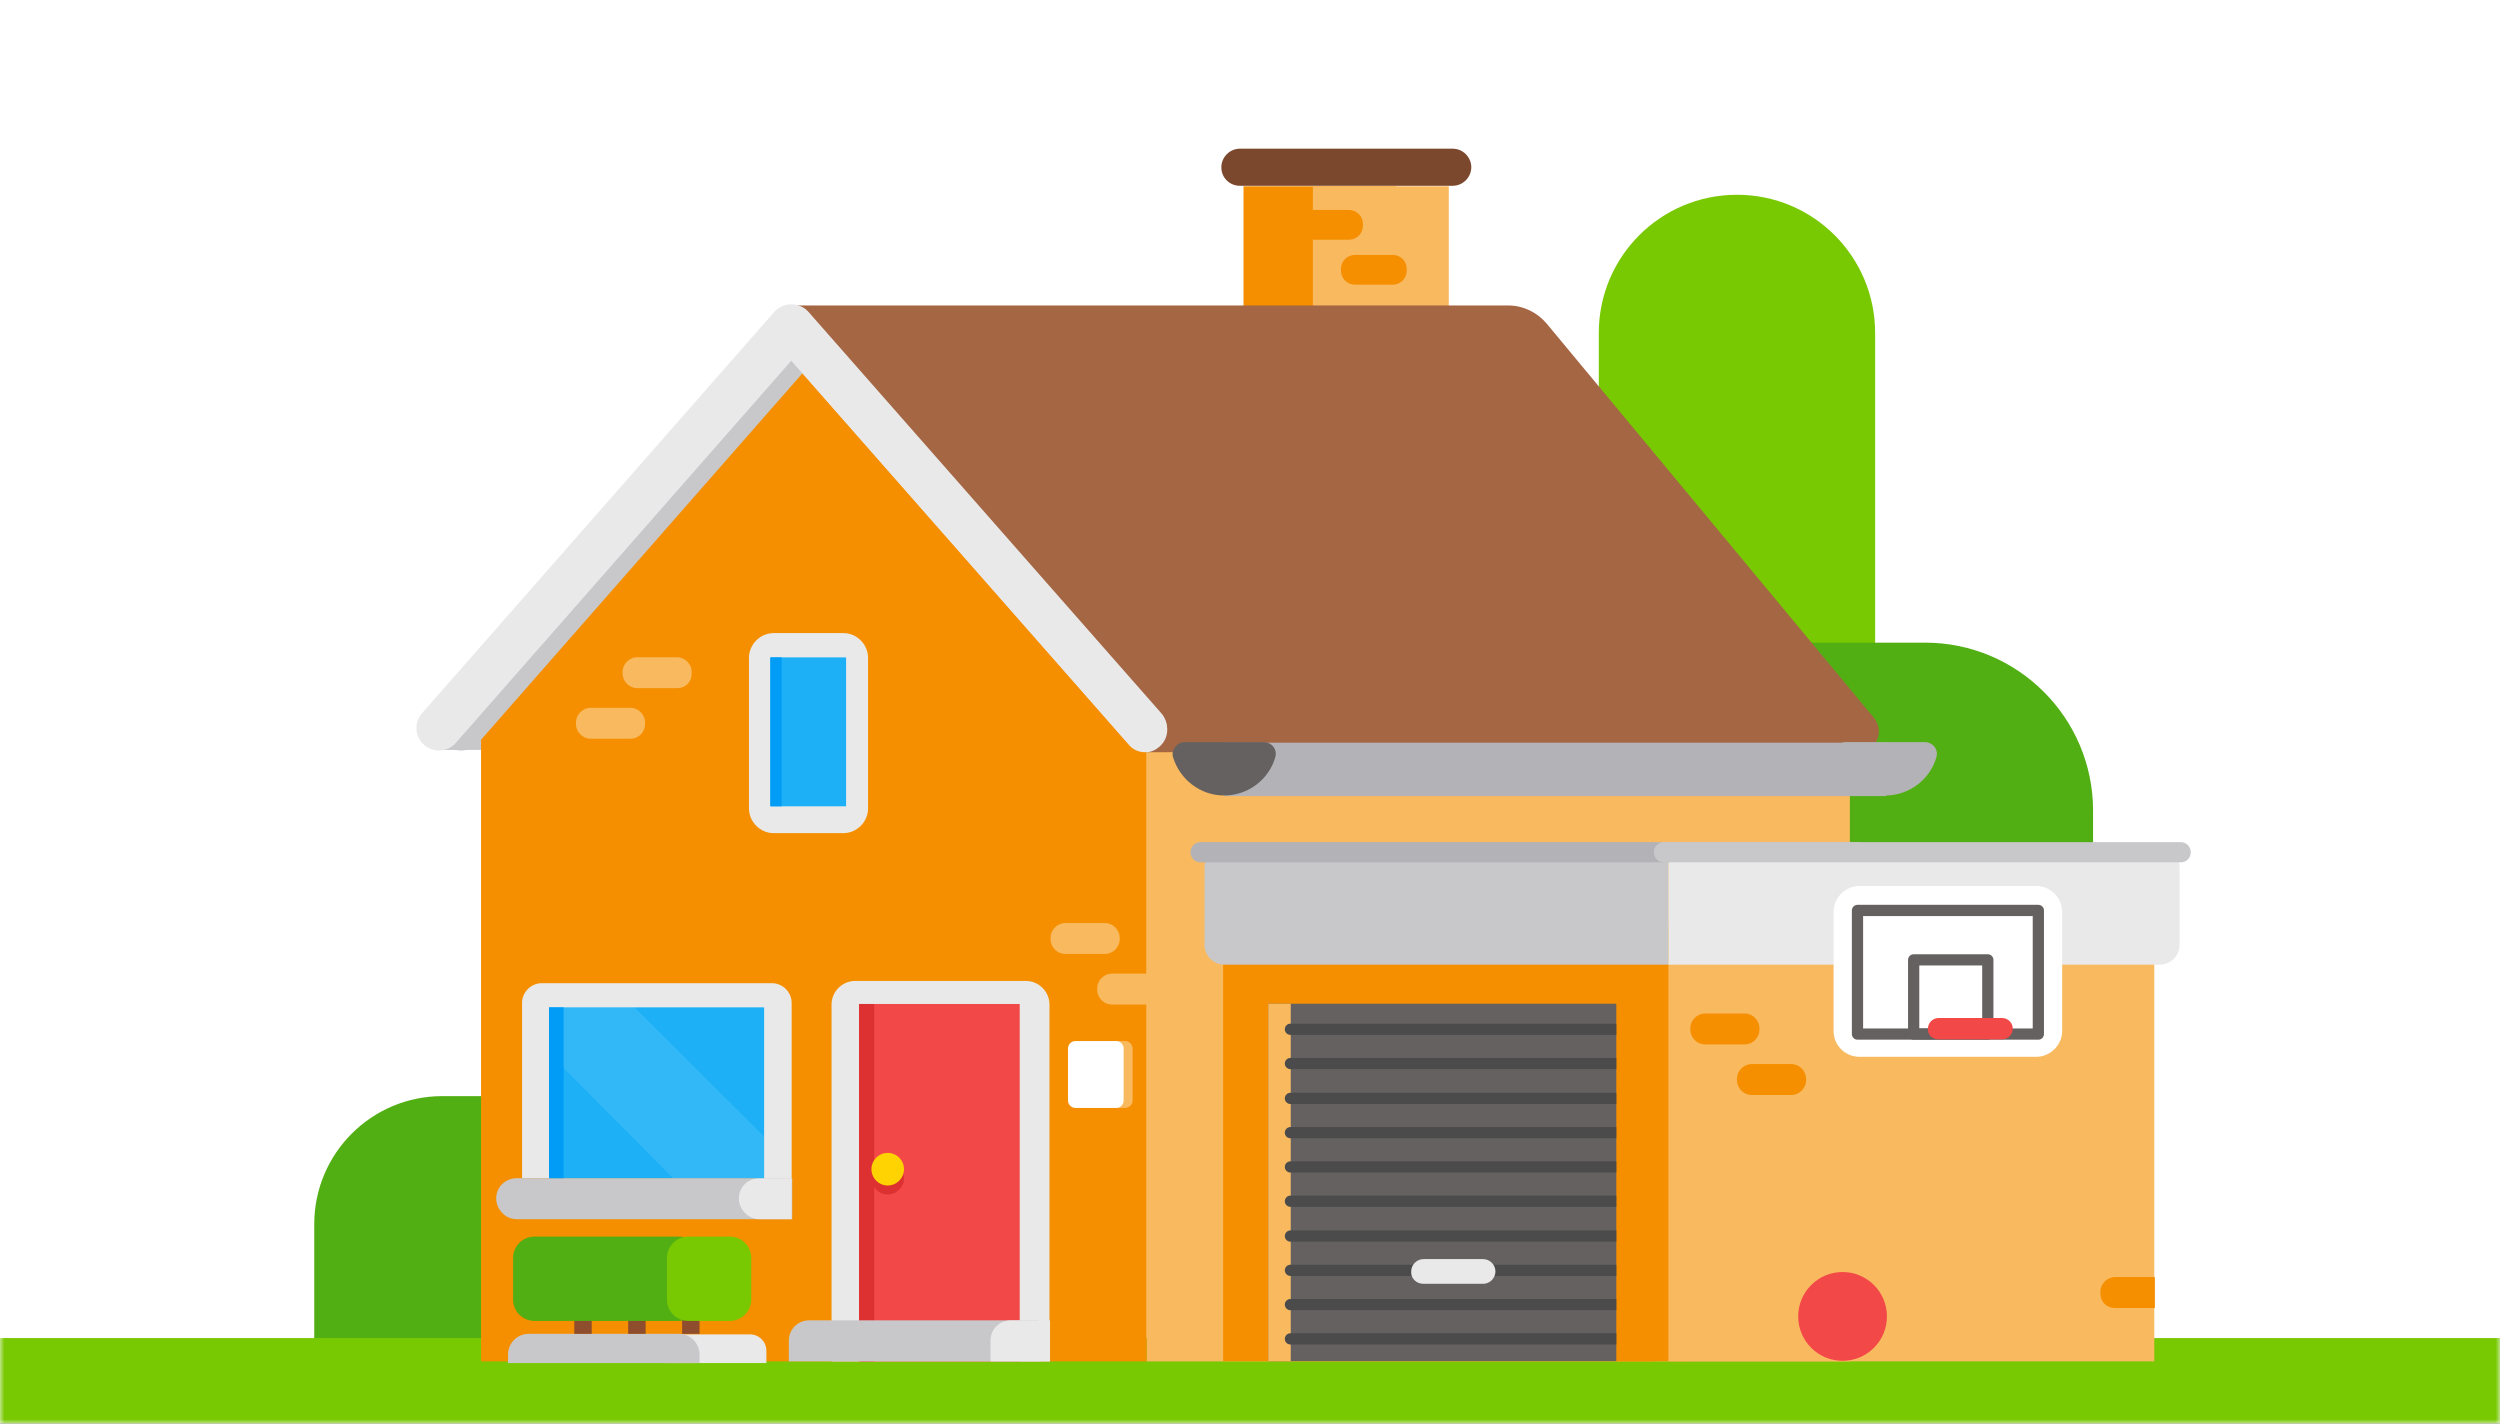 <svg xmlns="http://www.w3.org/2000/svg" xmlns:xlink="http://www.w3.org/1999/xlink" width="288" height="164" viewBox="0 0 288 164">
  <rect x="0" y="0" width="288" height="164" fill="#333333" stroke="none"/>
  <defs>
    <rect id="exp_house_brown-a" width="288" height="164"/>
  </defs>
  <g fill="none" fill-rule="evenodd">
    <mask id="exp_house_brown-b" fill="#fff">
      <use xlink:href="#exp_house_brown-a"/>
    </mask>
    <use fill="#FFF" xlink:href="#exp_house_brown-a"/>
    <g mask="url(#exp_house_brown-b)">
      <g transform="translate(-3 17)">
        <path fill="#51AF13" fill-rule="nonzero" d="M39.201,138.665 L86.436,138.665 L86.436,109.274 L53.954,109.274 C45.801,109.274 39.201,115.878 39.201,124.034 L39.201,138.665 Z"/>
        <rect width="294" height="14" y="137.147" fill="#78C802" fill-rule="nonzero"/>
        <g transform="translate(53.5)">
          <rect width="7.053" height="3.043" x=".019" y="66.352" fill="#C8C8CB" fill-rule="nonzero" transform="rotate(-180 3.546 67.873)"/>
          <g transform="translate(2.588)">
            <g transform="translate(130.705 5.179)">
              <path stroke="#7B482D" stroke-width="4.968" d="M36.882,80.726 L36.882,87.782 C36.882,90.76 34.488,93.09 31.576,93.09 L25.17,93.09"/>
              <rect width="6.471" height="52.113" x="21.806" y="59.298" fill="#7B482D" fill-rule="nonzero"/>
              <path fill="#78C802" fill-rule="nonzero" d="M16.306,77.23 C7.506,77.23 0.388,63.636 0.388,54.831 L0.388,16.184 C0.388,7.38 7.506,0.259 16.306,0.259 C25.106,0.259 32.223,7.38 32.223,16.184 L32.223,54.896 C32.223,63.636 25.106,77.23 16.306,77.23 Z"/>
              <path fill="#51AF13" fill-rule="nonzero" d="M50.47 84.545L22.776 84.545C18.959 84.545 15.918 81.438 15.918 77.683L15.918 58.716C15.918 54.896 19.023 51.854 22.776 51.854L37.982 51.854C48.659 51.854 57.329 60.528 57.329 71.21L57.329 77.683C57.394 81.438 54.288 84.545 50.47 84.545zM36.559 111.864L10.159 111.864C10.159 108.109 13.2 105.067 16.953 105.067L29.765 105.067C33.517 105.067 36.559 108.109 36.559 111.864z"/>
            </g>
            <rect width="17.6" height="14.112" x="90.164" y="4.46" fill="#F58F00" fill-rule="nonzero" transform="rotate(-180 98.964 11.516)"/>
            <rect width="15.659" height="14.112" x="98.154" y="4.46" fill="#F9B95F" fill-rule="nonzero" transform="rotate(-180 105.983 11.516)"/>
            <path fill="#7B482D" fill-rule="nonzero" d="M89.746,4.402 L114.27,4.402 C115.435,4.402 116.405,3.431 116.405,2.266 C116.405,1.101 115.435,0.129 114.27,0.129 L89.746,0.129 C88.582,0.129 87.611,1.101 87.611,2.266 C87.611,3.496 88.582,4.402 89.746,4.402 Z"/>
            <polygon fill="#F9B95F" fill-rule="nonzero" points="79.005 139.83 160.017 139.83 160.017 67.52 79.005 61.046"/>
            <polygon fill="#F58F00" fill-rule="nonzero" points="2.329 139.83 79.005 139.83 79.005 61.046 40.635 23.888 2.329 67.52"/>
            <path stroke="#C8C8CB" stroke-linecap="round" stroke-width="5.179" d="M40.376,20.91 L0.065,66.872"/>
            <g fill-rule="nonzero" transform="translate(35.588 18.126)">
              <path fill="#A56644" d="M43.223,51.53 L125.399,51.53 C127.405,51.53 128.505,49.199 127.211,47.581 L89.488,2.136 C88.388,0.842 86.77,0.065 85.088,0.065 L2.588,0.065 L43.223,51.53 Z"/>
              <path fill="#E9E9EA" d="M43.223,51.53 C43.223,51.53 43.223,51.53 43.223,51.53 C43.223,51.53 43.223,51.53 43.223,51.53 C43.288,51.53 43.353,51.53 43.353,51.53 C43.935,51.53 44.453,51.271 44.906,50.883 C46.006,49.911 46.07,48.293 45.164,47.257 L4.529,0.971 C4.012,0.388 3.3,0.065 2.588,0.065 C2.006,0.065 1.359,0.259 0.906,0.712 C-0.194,1.683 -0.259,3.302 0.647,4.337 L41.282,50.559 C41.735,51.206 42.511,51.53 43.223,51.53 Z"/>
            </g>
            <g fill-rule="nonzero" transform="translate(33 55.673)">
              <path fill="#E9E9EA" d="M11.065,0.259 L3.041,0.259 C1.488,0.259 0.194,1.554 0.194,3.107 L0.194,20.457 C0.194,22.01 1.488,23.305 3.041,23.305 L11.065,23.305 C12.618,23.305 13.912,22.01 13.912,20.457 L13.912,3.107 C13.912,1.554 12.618,0.259 11.065,0.259 Z"/>
              <rect width="8.735" height="17.155" x="2.648" y="3.057" fill="#1DB0F6" transform="rotate(-180 7.015 11.635)"/>
              <rect width="1.294" height="17.155" x="2.662" y="3.057" fill="#009CF5" transform="rotate(-180 3.31 11.635)"/>
            </g>
            <g fill="#F9B95F" fill-rule="nonzero" transform="translate(67.94 89.336)">
              <path d="M7.053 9.387L11.647 9.387C12.553 9.387 13.329 8.61 13.329 7.704L13.329 7.509C13.329 6.603 12.553 5.826 11.647 5.826L7.053 5.826C6.147 5.826 5.371 6.603 5.371 7.509L5.371 7.704C5.371 8.61 6.147 9.387 7.053 9.387zM1.682 3.56L6.276 3.56C7.182 3.56 7.959 2.784 7.959 1.877L7.959 1.683C7.959.777 7.182 0 6.276 0L1.682 0C.776 0 0 .777 0 1.683L0 1.877C0 2.784.776 3.56 1.682 3.56z"/>
            </g>
            <g fill="#F58F00" fill-rule="nonzero" transform="translate(95.764 7.121)">
              <path d="M7.247 8.675L11.582 8.675C12.488 8.675 13.2 7.963 13.2 7.056L13.2 6.862C13.2 5.956 12.488 5.244 11.582 5.244L7.247 5.244C6.341 5.244 5.629 5.956 5.629 6.862L5.629 7.056C5.629 7.963 6.341 8.675 7.247 8.675zM2.2 3.496L6.535 3.496C7.441 3.496 8.153 2.784 8.153 1.877L8.153 1.683C8.153.777 7.441.065 6.535.065L2.2.065C1.294.065.582.777.582 1.683L.582 1.877C.582 2.784 1.294 3.496 2.2 3.496z"/>
            </g>
            <g fill-rule="nonzero" transform="translate(42.706 95.81)">
              <path fill="#E9E9EA" d="M25.106,44.021 L0,44.021 L0,2.913 C0,1.424 1.229,0.194 2.718,0.194 L22.388,0.194 C23.876,0.194 25.106,1.424 25.106,2.913 L25.106,44.021 Z"/>
              <rect width="18.506" height="41.172" x="3.171" y="2.848" fill="#F34848"/>
              <ellipse cx="6.471" cy="22.917" fill="#DD3131" rx="1.876" ry="1.877"/>
              <rect width="1.747" height="41.172" x="3.171" y="2.848" fill="#DD3131"/>
              <ellipse cx="6.471" cy="21.881" fill="#FFD201" rx="1.876" ry="1.877"/>
            </g>
            <g fill-rule="nonzero" transform="translate(69.882 102.93)">
              <path fill="#F9B95F" d="M6.6,7.704 L1.941,7.704 C1.488,7.704 1.1,7.315 1.1,6.862 L1.1,0.842 C1.1,0.388 1.488,-2.84217094e-14 1.941,-2.84217094e-14 L6.665,-2.84217094e-14 C7.118,-2.84217094e-14 7.506,0.388 7.506,0.842 L7.506,6.862 C7.506,7.315 7.118,7.704 6.6,7.704 Z"/>
              <path fill="#FFF" d="M5.629,7.704 L0.906,7.704 C0.453,7.704 0.065,7.315 0.065,6.862 L0.065,0.842 C0.065,0.388 0.453,-2.84217094e-14 0.906,-2.84217094e-14 L5.629,-2.84217094e-14 C6.082,-2.84217094e-14 6.471,0.388 6.471,0.842 L6.471,6.862 C6.471,7.315 6.082,7.704 5.629,7.704 Z"/>
            </g>
            <path fill="#C8C8CB" fill-rule="nonzero" d="M37.788,139.83 L66.582,139.83 L66.582,135.104 L40.117,135.104 C38.823,135.104 37.788,136.14 37.788,137.435 L37.788,139.83 Z"/>
            <path fill="#E9E9EA" fill-rule="nonzero" d="M61.017,139.83 L67.876,139.83 L67.876,135.104 L63.347,135.104 C62.053,135.104 61.017,136.14 61.017,137.435 L61.017,139.83 Z"/>
            <g fill-rule="nonzero" transform="translate(3.882 95.81)">
              <path fill="#E9E9EA" d="M34.229,22.917 L3.171,22.917 L3.171,2.719 C3.171,1.489 4.206,0.453 5.435,0.453 L31.964,0.453 C33.194,0.453 34.229,1.489 34.229,2.719 L34.229,22.917 Z"/>
              <path fill="#C8C8CB" d="M0.194,25.247 C0.194,25.894 0.453,26.477 0.906,26.93 C1.294,27.383 1.941,27.642 2.588,27.642 L34.294,27.642 L34.294,22.917 L2.588,22.917 C1.229,22.917 0.194,23.952 0.194,25.247 Z"/>
              <path fill="#E9E9EA" d="M28.147,25.247 C28.147,25.894 28.406,26.477 28.859,26.93 C29.312,27.383 29.894,27.642 30.541,27.642 L34.229,27.642 L34.229,22.917 L30.541,22.917 C29.182,22.917 28.147,23.952 28.147,25.247 Z"/>
              <rect width="24.782" height="19.68" x="6.276" y="3.237" fill="#1DB0F6"/>
              <polygon fill="#FFF" points="6.276 3.237 16.112 3.237 31.059 18.126 31.059 22.917 20.576 22.917 6.276 8.545" opacity=".1"/>
              <rect width="1.682" height="19.68" x="6.276" y="3.237" fill="#009CF5"/>
            </g>
            <g fill="#F9B95F" fill-rule="nonzero" transform="translate(12.941 58.262)">
              <path d="M6.6 9.84L2.006 9.84C1.1 9.84.324 9.063.324 8.157L.324 7.963C.324 7.056 1.1 6.279 2.006 6.279L6.6 6.279C7.506 6.279 8.282 7.056 8.282 7.963L8.282 8.157C8.282 9.063 7.571 9.84 6.6 9.84zM11.971 4.014L7.376 4.014C6.471 4.014 5.694 3.237 5.694 2.33L5.694 2.136C5.694 1.23 6.471.453 7.376.453L11.971.453C12.876.453 13.653 1.23 13.653 2.136L13.653 2.33C13.653 3.302 12.941 4.014 11.971 4.014z"/>
            </g>
          </g>
          <g stroke="#E9E9EA" stroke-linecap="round" stroke-width="5.179" transform="translate(0 20.068)">
            <path d="M40.635.583L.065 46.804M40.7.583L81.335 46.804"/>
          </g>
          <g fill-rule="nonzero" transform="translate(84.117 67.973)">
            <path fill="#B3B3B7" d="M78.035,0.518 C77.129,0.518 76.417,1.424 76.676,2.266 C77.452,4.79 79.782,6.668 82.564,6.668 C85.346,6.668 87.741,4.79 88.452,2.266 C88.711,1.359 88.064,0.518 87.094,0.518 L78.035,0.518 Z"/>
            <rect width="76.223" height="6.15" x="6.418" y=".586" fill="#B3B3B7" transform="rotate(-180 44.53 3.661)"/>
            <path fill="#666161" d="M1.876,0.518 C0.971,0.518 0.259,1.424 0.518,2.266 C1.294,4.79 3.624,6.668 6.406,6.668 C9.188,6.668 11.582,4.79 12.294,2.266 C12.553,1.359 11.906,0.518 10.935,0.518 L1.876,0.518 Z"/>
          </g>
          <g transform="translate(86.058 79.625)">
            <rect width="8.541" height="8.545" x="84.262" y="13.419" stroke="#4B4B4B" stroke-linecap="round" stroke-linejoin="round" stroke-width="1.295" transform="rotate(-180 88.533 17.691)"/>
            <rect width="53.835" height="50.494" x="4.347" y="9.692" fill="#F58F00" fill-rule="nonzero" transform="rotate(-180 31.265 34.939)"/>
            <rect width="55.97" height="50.494" x="55.647" y="9.71" fill="#F9B95F" fill-rule="nonzero"/>
            <ellipse cx="75.705" cy="55.026" fill="#F34848" fill-rule="nonzero" rx="5.112" ry="5.114"/>
            <path fill="#C8C8CB" fill-rule="nonzero" d="M4.465,14.501 L55.647,14.501 L55.647,0.971 L4.465,0.971 C3.235,0.971 2.2,2.007 2.2,3.237 L2.2,12.235 C2.2,13.465 3.235,14.501 4.465,14.501 Z"/>
            <path fill="#B3B3B7" fill-rule="nonzero" d="M1.747,2.719 L77.452,2.719 C78.099,2.719 78.617,2.201 78.617,1.554 C78.617,0.906 78.099,0.388 77.452,0.388 L1.747,0.388 C1.1,0.388 0.582,0.906 0.582,1.554 C0.582,2.201 1.1,2.719 1.747,2.719 Z"/>
            <path fill="#E9E9EA" fill-rule="nonzero" d="M55.647,14.501 L112.264,14.501 C113.493,14.501 114.529,13.465 114.529,12.235 L114.529,3.237 C114.529,2.007 113.493,0.971 112.264,0.971 L55.647,0.971 L55.647,14.501 Z"/>
            <g fill="#F58F00" fill-rule="nonzero" transform="translate(57.588 20.068)">
              <path d="M7.635 9.451L12.229 9.451C13.135 9.451 13.912 8.675 13.912 7.768L13.912 7.574C13.912 6.668 13.135 5.891 12.229 5.891L7.635 5.891C6.729 5.891 5.953 6.668 5.953 7.574L5.953 7.768C5.953 8.675 6.729 9.451 7.635 9.451zM2.265 3.625L6.859 3.625C7.765 3.625 8.541 2.848 8.541 1.942L8.541 1.748C8.541.842 7.765.065 6.859.065L2.265.065C1.359.065.582.842.582 1.748L.582 1.942C.582 2.848 1.359 3.625 2.265 3.625z"/>
            </g>
            <path fill="#F58F00" fill-rule="nonzero" d="M107.088,54.055 L111.682,54.055 L111.682,50.494 L107.088,50.494 C106.182,50.494 105.405,51.271 105.405,52.177 L105.405,52.371 C105.405,53.343 106.117,54.055 107.088,54.055 Z"/>
            <rect width="40.117" height="41.172" x="9.564" y="19.006" fill="#666161" fill-rule="nonzero" transform="rotate(-180 29.623 39.592)"/>
            <rect width="2.588" height="41.172" x="9.549" y="19.006" fill="#F9B95F" fill-rule="nonzero" transform="rotate(-180 10.843 39.592)"/>
            <path fill="#C8C8CB" fill-rule="nonzero" d="M55.129,2.719 L114.658,2.719 C115.305,2.719 115.823,2.201 115.823,1.554 C115.823,0.906 115.305,0.388 114.658,0.388 L55.129,0.388 C54.482,0.388 53.964,0.906 53.964,1.554 C53.964,2.201 54.482,2.719 55.129,2.719 Z"/>
            <path fill="#FFF" fill-rule="nonzero" d="M77.647,25.118 L98.029,25.118 C99.646,25.118 101.005,23.758 101.005,22.14 L101.005,8.416 C101.005,6.797 99.646,5.438 98.029,5.438 L77.647,5.438 C76.029,5.438 74.67,6.797 74.67,8.416 L74.67,22.14 C74.67,23.823 76.029,25.118 77.647,25.118 Z"/>
            <g transform="translate(77 7.768)">
              <rect width="8.541" height="8.545" x="6.896" y="6.185" stroke="#666161" stroke-linecap="round" stroke-linejoin="round" stroke-width="1.295" transform="rotate(-180 11.167 10.457)"/>
              <rect width="20.835" height="14.242" x=".426" y=".488" stroke="#666161" stroke-linecap="round" stroke-linejoin="round" stroke-width="1.295" transform="rotate(-180 10.843 7.61)"/>
              <path fill="#F34848" fill-rule="nonzero" d="M9.771,15.342 L17.082,15.342 C17.794,15.342 18.312,14.76 18.312,14.112 C18.312,13.4 17.729,12.882 17.082,12.882 L9.771,12.882 C9.059,12.882 8.541,13.465 8.541,14.112 C8.476,14.825 9.059,15.342 9.771,15.342 Z"/>
            </g>
            <path stroke="#4B4B4B" stroke-linecap="round" stroke-width="1.295" d="M12.1 21.946L49.694 21.946M12.1 25.894L49.694 25.894M12.1 29.908L49.694 29.908M12.1 33.857L49.694 33.857M12.1 37.806L49.694 37.806M12.1 41.755L49.694 41.755M12.1 45.768L49.694 45.768M12.1 49.717L49.694 49.717M12.1 53.666L49.694 53.666M12.1 57.615L49.694 57.615"/>
            <path fill="#E9E9EA" fill-rule="nonzero" d="M27.435,51.271 L34.294,51.271 C35.07,51.271 35.717,50.624 35.717,49.847 C35.717,49.07 35.07,48.423 34.294,48.423 L27.435,48.423 C26.659,48.423 26.012,49.07 26.012,49.847 C25.947,50.624 26.594,51.271 27.435,51.271 Z"/>
            <rect width="4.271" height="43.308" x="49.66" y="16.889" fill="#F58F00" fill-rule="nonzero" transform="rotate(-180 51.795 38.544)"/>
          </g>
          <g fill-rule="nonzero" transform="translate(7.765 124.94)">
            <path fill="#E9E9EA" d="M30.023,15.083 L18.376,15.083 L18.376,11.782 L28.147,11.782 C29.182,11.782 30.023,12.624 30.023,13.659 L30.023,15.083 Z"/>
            <path fill="#C8C8CB" d="M22.323,15.083 L0.259,15.083 L0.259,14.112 C0.259,12.818 1.294,11.717 2.653,11.717 L19.929,11.717 C21.223,11.717 22.323,12.753 22.323,14.112 L22.323,15.083 Z"/>
            <g transform="translate(.647)">
              <rect width="2.006" height="3.302" x="19.67" y="8.416" fill="#8E4D2C"/>
              <rect width="2.006" height="3.302" x="13.459" y="8.416" fill="#8E4D2C"/>
              <rect width="2.006" height="3.302" x="7.247" y="8.416" fill="#8E4D2C"/>
              <path fill="#51AF13" d="M19.282,10.228 L2.653,10.228 C1.294,10.228 0.194,9.128 0.194,7.768 L0.194,2.978 C0.194,1.618 1.294,0.518 2.653,0.518 L19.282,0.518 C20.641,0.518 21.741,1.618 21.741,2.978 L21.741,7.768 C21.741,9.128 20.641,10.228 19.282,10.228 Z"/>
              <path fill="#78C802" d="M25.17,10.228 L20.382,10.228 C19.023,10.228 17.923,9.128 17.923,7.768 L17.923,2.978 C17.923,1.618 19.023,0.518 20.382,0.518 L25.17,0.518 C26.529,0.518 27.629,1.618 27.629,2.978 L27.629,7.768 C27.629,9.128 26.529,10.228 25.17,10.228 Z"/>
            </g>
          </g>
        </g>
      </g>
    </g>
  </g>
</svg>
